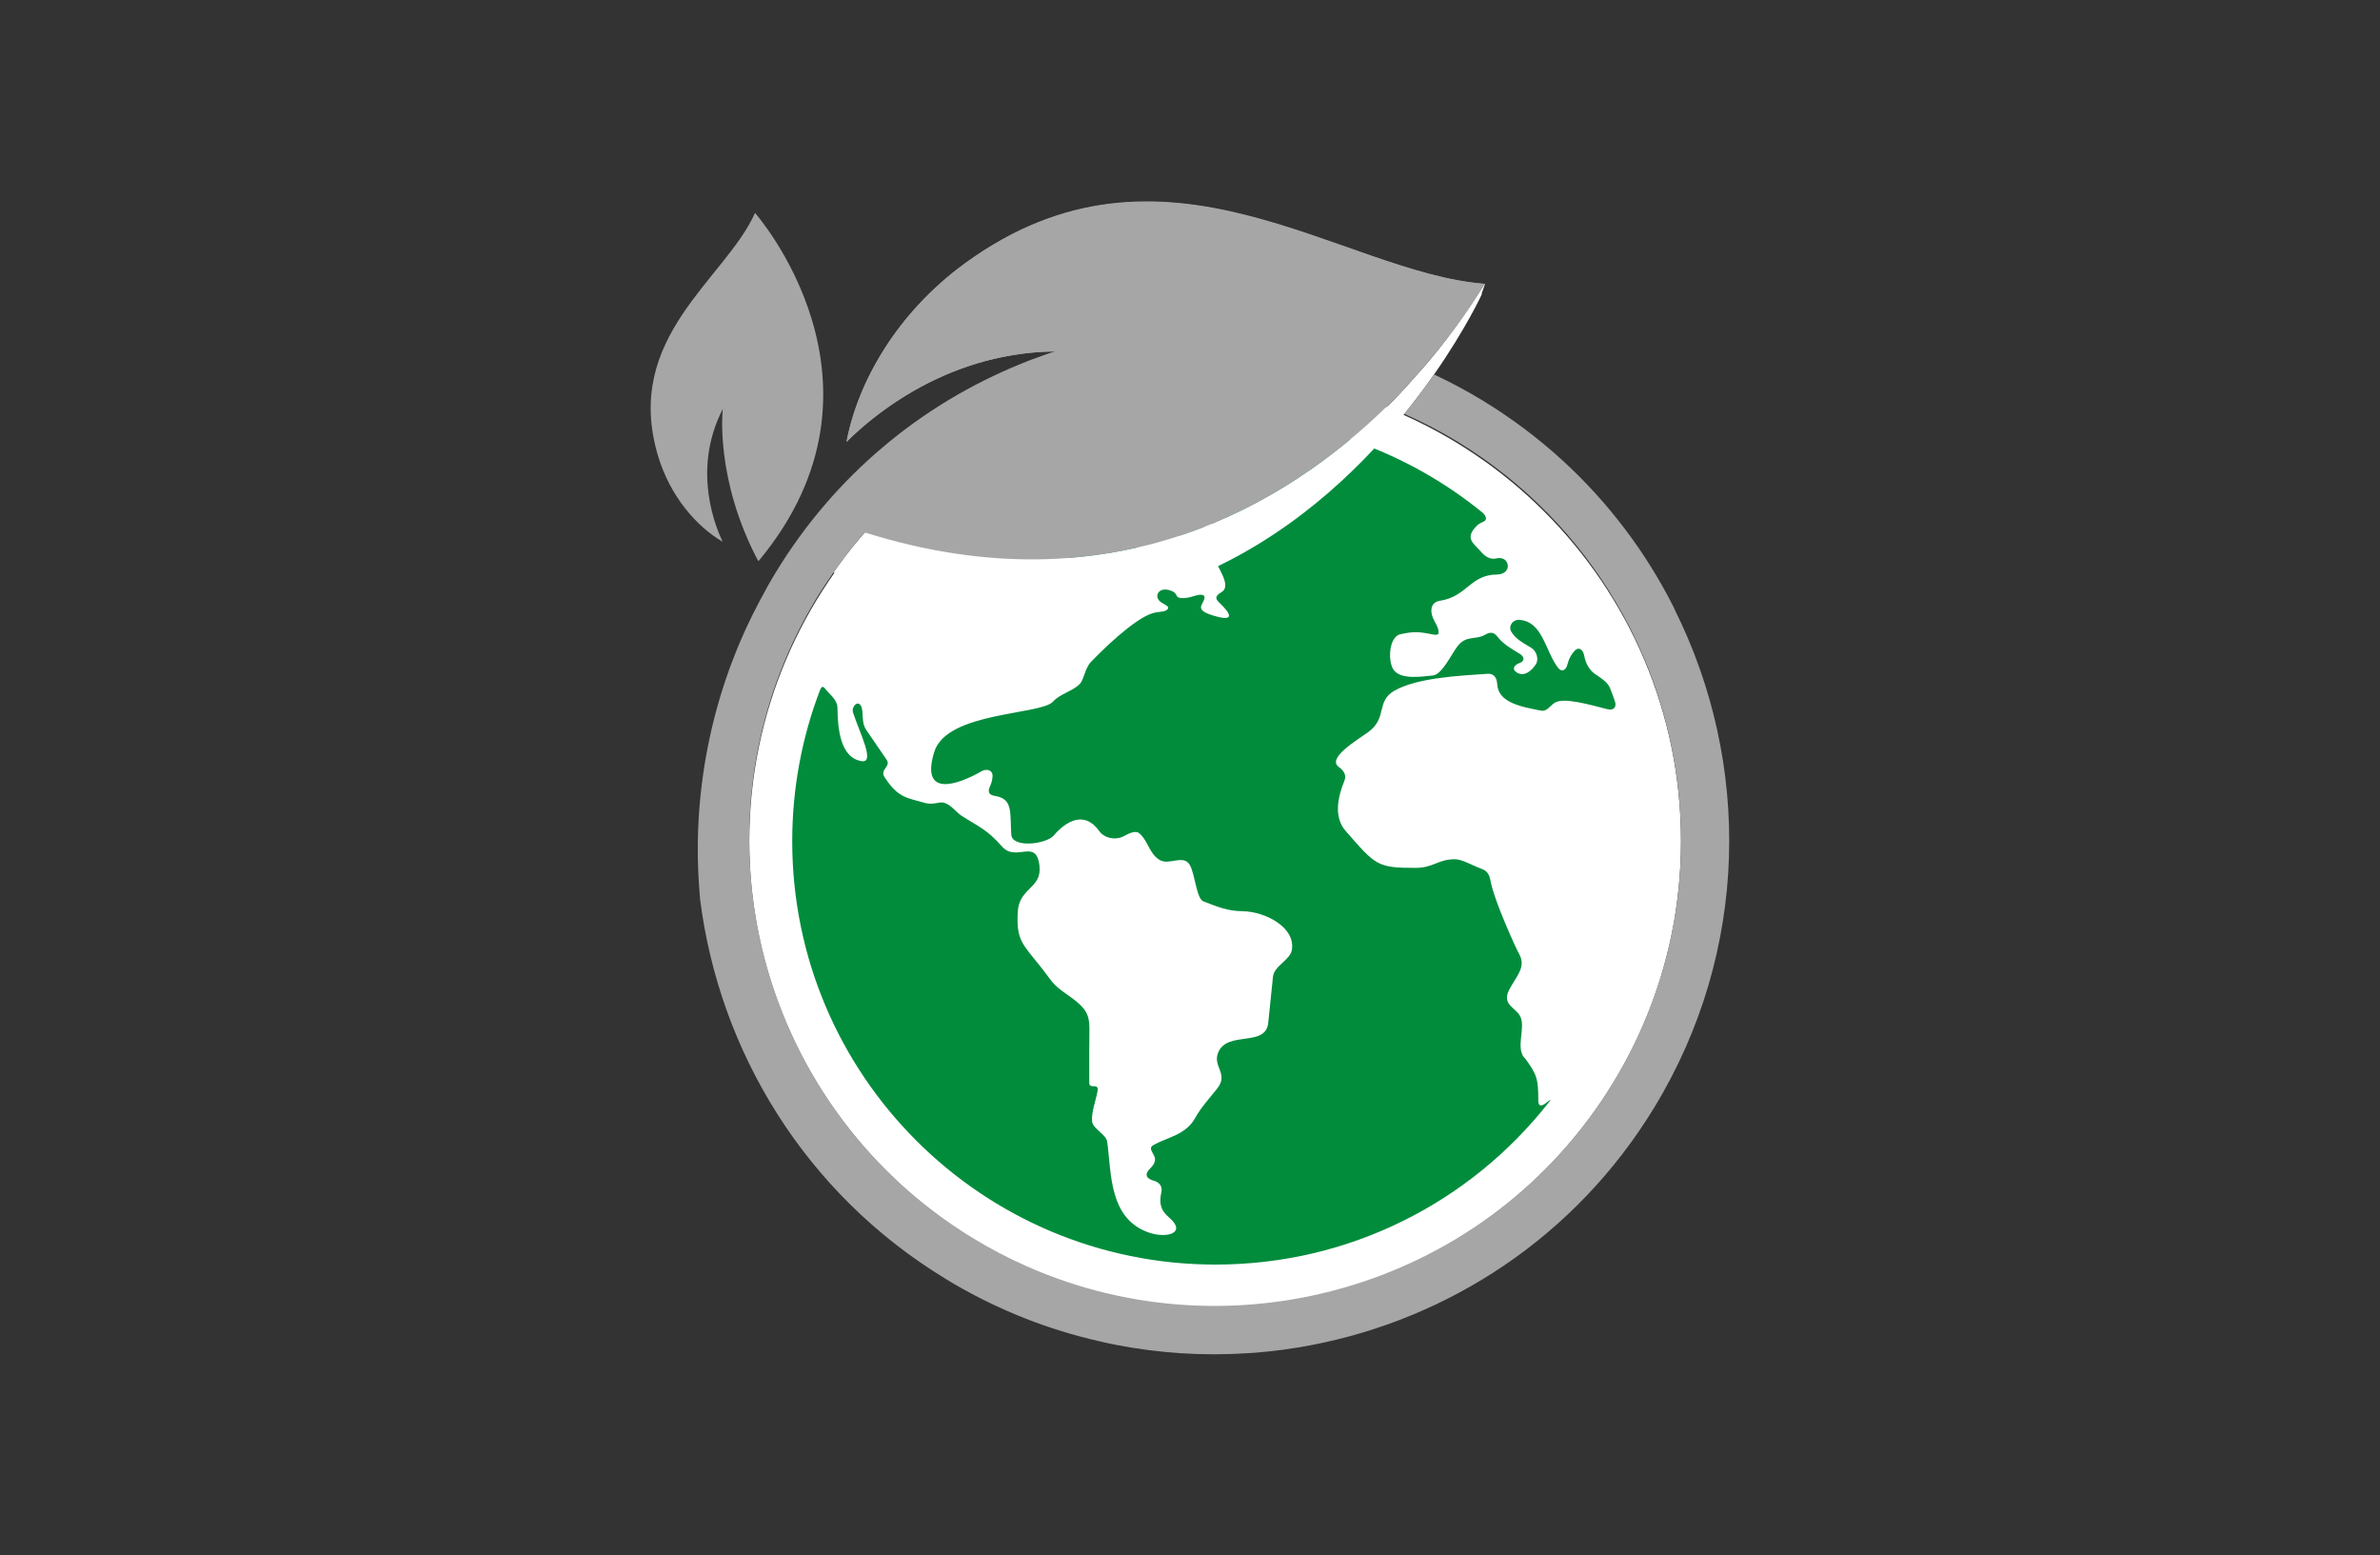 <?xml version="1.0" encoding="UTF-8"?><svg id="Layer_1" xmlns="http://www.w3.org/2000/svg" viewBox="0 0 300 196"><rect x="0" y="0" width="300" height="196" fill="#333333" stroke="none"/><defs><style>.cls-1{fill:#018c3c;}.cls-2{fill:#fff;}.cls-3{fill:#a6a6a6;}</style></defs><path class="cls-2" d="M153.17,47.27c-32.38,0-58.72,26.34-58.72,58.72s26.34,58.72,58.72,58.72,58.72-26.34,58.72-58.72-26.34-58.72-58.72-58.72Z"/><path class="cls-1" d="M192.1,133.26c-.95-1.27,.02-3.31-.33-4.79-.34-1.5-2.64-1.65-1.51-3.79,.88-1.67,2.17-2.81,1.21-4.5-.35-.61-3.08-6.54-3.58-9.13-.14-.76-.36-1.27-1.09-1.54-1.27-.47-2.49-1.23-3.42-1.23-2.08,0-2.76,1.09-4.92,1.09-4.92,0-5.04-.32-8.83-4.64-1.58-1.8-.97-4.37-.16-6.36,.29-.71-.11-1.28-.73-1.73-1.51-1.12,2.38-3.41,3.7-4.36,2.52-1.82,.93-3.91,3.38-5.27,2.87-1.59,7.95-1.85,11.71-2.1,.77-.05,1.15,.51,1.19,1.28,.11,2.37,3.05,2.88,5.5,3.36,.76,.15,1.08-.53,1.71-.96,1.11-.76,4.26,.17,6.71,.79,.75,.19,1.17-.28,.92-1-.2-.57-.4-1.13-.62-1.68-.28-.72-1.19-1.3-1.83-1.72-.75-.49-1.24-1.36-1.42-2.35-.14-.76-.66-1.18-1.2-.63-.45,.47-.75,1.06-.91,1.72-.19,.75-.72,1.04-1.19,.43-1.64-2.14-1.92-5.87-4.93-6.04-.77-.04-1.36,.79-.98,1.46,.55,.98,1.55,1.46,2.54,2.07,.66,.4,.99,1.44,.57,2.08-.59,.9-1.5,1.59-2.41,1.02-.65-.41-.32-.95,.35-1.18,.67-.23,.67-.8,0-1.19-1.04-.62-2.08-1.23-2.76-2.12-.47-.61-.93-.64-1.6-.25-1.15,.68-2.34,0-3.45,1.44-.79,1.02-1.96,3.58-3.1,3.68-1.3,.12-3.9,.57-4.89-.62-.85-1.03-.68-4.25,.77-4.57,1.65-.36,2.3-.34,3.98,0,.81,.16,.87,0,.85-.33-.04-.62-.44-1.07-.73-1.79-.32-.8-.31-1.91,.9-2.1,3.45-.54,3.82-3.3,7.21-3.31,.77,0,1.44-.47,1.34-1.2-.1-.73-.79-1-1.43-.83-.65,.17-1.35-.16-1.85-.74-1.02-1.19-2.28-1.77-.54-3.45,.24-.2,.5-.33,.78-.45,.46-.19,.38-.71-.22-1.2-9.17-7.44-20.85-11.89-33.58-11.89-7.65,0-14.93,1.62-21.51,4.52-.7,.31-.61,.65,0,1.11,.33,.24,.66,.58,.98,1.02,1.1,1.52,2.61,.38,3.96-.1,.73-.26,1.06,.46,.48,.97-1.01,.89-2.17,.92-3.74,.92-.7,0,2.58,4.31,3.76,1.35,.39-.97,1.25-.54,1.95-.86,.7-.31,.5-1.14,.12-1.21-.37-.06-.52-.79,.09-1.25,.75-.56,1.85-.54,2.96-.41,.77,.09,.78,.43,.24,.97-.95,.94-.94,2.08,.19,2.54,.71,.29,1.09-.39,1.17-1.16,.21-2.21,3.38-2.9,5.59-2.62,1.5,.19,3.34,1.48,4.74,2.1,.98,.43,.33,1.32,.78,1.94,.45,.63,1.17,1.29,.59,1.79-.41,.35-.96,.33-1.88,.33-1.3,0-.54,1.68-1.28,1.76-1.11,.13-2.62-.41-3.94-.84-.73-.24-.79-.69-.11-1.06,.56-.3,1.12-.6,1.68-.9,.68-.37,.89-1.21,.26-1.65-1.94-1.34-3.99,.69-5.94,1.45-.72,.28-1.18,.56-1.02,.97,.16,.4-.11,1.09-.81,1.42-.52,.25-.98,.31-1.33,0-.58-.51-1.15-1.12-1.88-.87-2.3,.79-6.07,2.51-5.75,3.69,.89,3.26,4.63,1.67,4.67,4.45,.01,.77,.52,1.38,1.04,.81,.66-.72,.67-1.88,1.93-2.28,2.62-.83,2.14-1.07,2.14-3.8,0-2.19,5.24-2.46,5.47,.21,.07,.77,.38,1.36,1.12,1.16,.45-.12,.9-.29,1.33-.49,.69-.34,1.11-.08,1.34,.66,.65,2.09,2.82,4.48,1.34,5.36-.66,.39-.85,.73-.3,1.25,1.32,1.25,2.34,2.63-.78,1.66-2.33-.72-1.25-1.31-1.06-2.06,.2-.75-.68-.58-1.4-.35-.72,.24-1.83,.39-2.06-.03-.1-.2-.2-.44-.59-.61-1.71-.76-2.47,.75-1.32,1.45,.66,.4,1,.49,.73,.84-.28,.35-1.12,.26-1.86,.48-2.35,.71-6.38,4.68-7.79,6.15-.78,.82-.86,2.22-1.41,2.78-.91,.92-2.5,1.24-3.36,2.21-1.53,1.72-13.41,1.25-14.98,6.35-1.75,5.71,2.78,4.25,5.97,2.43,.67-.38,1.43-.13,1.38,.64-.02,.43-.13,.85-.32,1.26-.32,.7-.15,1.09,.62,1.21,2.32,.36,1.88,2.14,2.06,4.87,.11,1.74,4.39,1.23,5.35,.12,1.57-1.82,3.86-3.18,5.73-.57,.69,.96,2.07,1.16,3.01,.7,.69-.34,1.54-.88,2.11-.36,1.08,.97,1.18,2.54,2.54,3.33,1.18,.69,2.97-.78,3.77,.62,.66,1.15,.83,4.25,1.71,4.58,1.78,.68,3.03,1.22,4.91,1.24,2.93,.03,6.76,2.08,6.23,4.92-.23,1.24-2.23,1.98-2.37,3.32-.2,1.94-.4,3.89-.6,5.83-.32,3.13-5.14,.92-6.31,3.74-.73,1.77,1.35,2.66-.11,4.52-.95,1.21-2.06,2.39-2.8,3.74-1.17,2.13-3.58,2.45-5.2,3.37-.67,.38-.28,.71,.05,1.41,.19,.39,.14,.93-.47,1.52-.9,.87-.41,1.36,.37,1.58,.75,.2,1.17,.72,1,1.47-.27,1.21-.19,2.19,.92,3.13,2.36,1.99-.19,2.69-2.36,1.99-5.23-1.69-4.84-7.63-5.39-11.5-.13-.91-1.8-1.63-1.9-2.53-.12-1.15,.49-2.72,.69-3.86,.19-1.09-1.05-.15-1.05-1.02v-4.41c0-3.87,.46-4.45-2.75-6.69-2.06-1.43-1.85-1.62-3.41-3.57-2.33-2.91-3.01-3.33-2.86-6.78,.14-3.21,3.1-2.99,2.74-5.94-.42-3.49-2.93-.38-4.71-2.39-1.99-2.26-3.04-2.53-5.23-3.96-.04-.03-.48-.4-.87-.78-.47-.45-1.1-.91-1.73-.81-.63,.11-1.2,.25-1.94,.04-2.35-.66-3.36-.67-5.04-3.23-.64-.98,.85-1.33,.26-2.2-.85-1.25-1.71-2.49-2.56-3.74-.73-1.07-.26-2.41-.71-3.1-.42-.65-1.2,.18-.96,.91,.8,2.47,2.83,6.38,1.09,6.11-2.73-.42-3.03-4.14-3.06-6.76,0-.77-.7-1.44-1.23-2-.03-.03-.06-.07-.09-.1-.47-.61-.63-.73-.91-.01-2.24,5.89-3.47,12.28-3.47,18.95,0,29.48,23.91,53.36,53.36,53.36,16.98,0,32.11-7.92,41.88-20.28,.48-.61,.46-.61-.15-.14-.62,.5-1.05,.55-1.05-.26,0-2.72-.14-3.25-1.75-5.42Z"/><path class="cls-3" d="M91.11,51.55s-1.05,8.68,4.43,19.09l.1,.04c18.56-22.33-.47-43.85-.47-43.85-3.7,8.34-16.69,15.64-12.23,30.6,1.53,5.12,4.85,8.92,8.15,10.84-.73-1.54-4-8.91,.01-16.71Z"/><path class="cls-2" d="M174.81,51.21c-12.52,12.21-34.52,25.71-65.78,15.87-.21,.23-.41,.46-.61,.7-1.18,1.39-2.3,2.84-3.36,4.36,36.33,13.65,59.88-5.08,71.97-19.99,1.4-1.73,2.65-3.4,3.74-4.97,4.04-5.79,6.02-10.11,6.02-10.11-.14-.01,.5-1.32,.36-1.32-1.04,1.66-3.9,6.06-7.03,9.75-.27,.33-5.08,5.81-5.31,5.72Z"/><path class="cls-3" d="M211.08,76.75c-.09-.19-.19-.37-.27-.54-1.69-3.29-3.65-6.45-5.9-9.43-4.77-6.35-10.81-11.91-17.99-16.29-2.02-1.23-4.07-2.32-6.16-3.3-1.1,1.57-2.34,3.24-3.74,4.97,2.29,1.02,4.54,2.18,6.74,3.52,8.48,5.18,15.18,12.17,19.9,20.18,1.32,2.22,2.47,4.51,3.48,6.87,1.32,3.06,2.36,6.23,3.13,9.47,.01,.04,.02,.1,.04,.15,3.43,14.53,1.38,30.35-6.98,44.08-15.51,25.44-47.4,34.9-73.94,23.13-2.31-1.02-4.59-2.21-6.8-3.56-27.66-16.86-36.44-53.09-19.58-80.74,.65-1.07,1.34-2.1,2.04-3.1,1.06-1.51,2.18-2.97,3.36-4.36,.2-.24,.4-.47,.61-.7,31.26,9.84,53.26-3.66,65.78-15.87,.23,.09,5.03-5.39,5.31-5.72,3.13-3.69,5.2-6.79,6.24-8.45,.52-.83,.78-1.3,.78-1.3-18.1-1.41-40.43-20.9-65.52-2.57-8.6,6.27-13.51,15.03-14.91,22.51,1.93-1.93,9.76-9.37,21.69-11.06,1.46-.23,3-.35,4.58-.36-.03,.01-.05,.02-.09,.03-.51,.16-1.02,.35-1.54,.53-.92,.32-1.83,.66-2.73,1.04-12.39,5.04-23.31,13.94-30.8,26.21-.37,.61-.73,1.22-1.07,1.83-.19,.34-.37,.66-.54,1-.28,.51-.56,1.01-.82,1.54-5.37,10.32-8.07,22.46-7.29,34.73,.04,.72,.1,1.43,.16,2.15,2.42,19.1,13.18,36.99,30.85,47.76,.38,.23,.75,.46,1.14,.69,5.84,3.4,12.01,5.8,18.28,7.22,.69,.16,1.37,.32,2.06,.45,5.51,1.08,11.11,1.43,16.64,1.07,.68-.03,1.36-.09,2.05-.16,.69-.06,1.37-.14,2.06-.23,.24-.02,.48-.05,.72-.1,1.07-.14,2.14-.32,3.19-.52,17.38-3.31,33.35-13.65,43.26-29.92,12.06-19.77,12.25-43.5,2.57-62.83Z"/><path class="cls-3" d="M156.72,41.15c9.51,.67,23.96-1.69,30.34-5.29,.03-.05,.05-.08,.05-.08-18.1-1.39-40.43-20.84-65.5-2.55-8.59,6.26-13.5,14.99-14.9,22.45,2.16-2.15,11.76-11.24,26.24-11.38-.37,.12,12.61-3.93,23.76-3.14Z"/></svg>